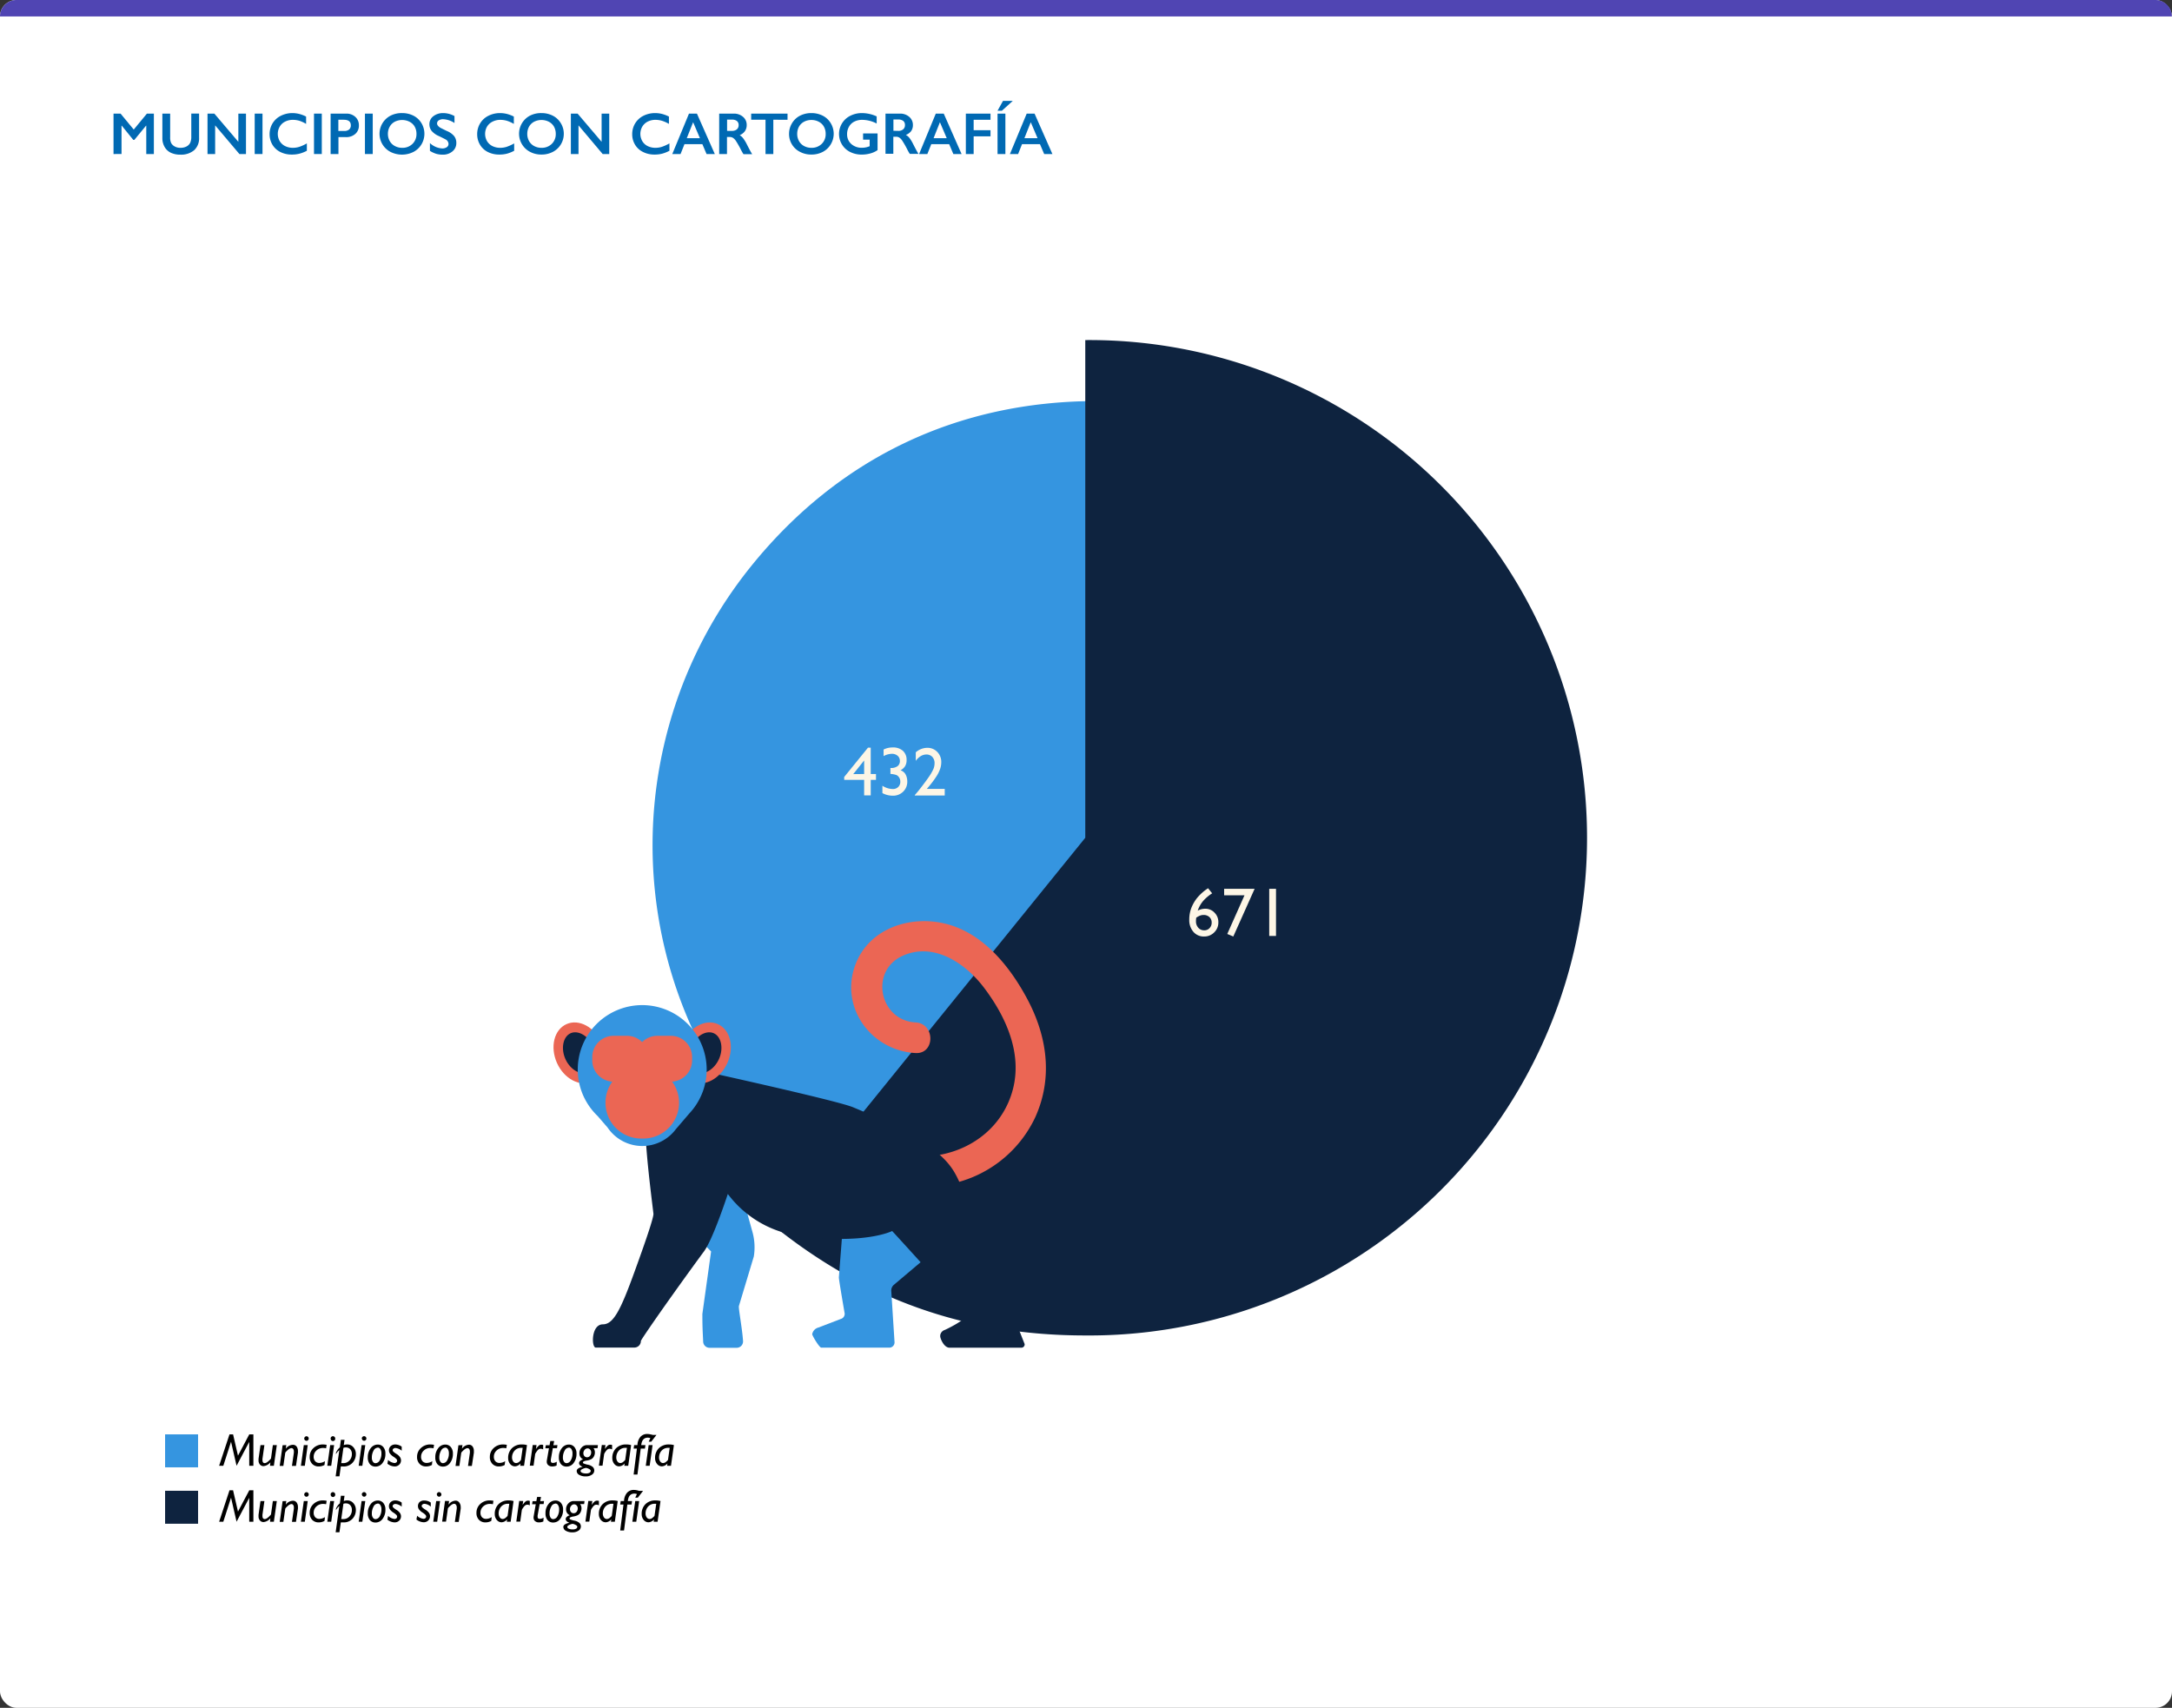 <svg xmlns="http://www.w3.org/2000/svg" viewBox="0 0 660.04 519"><rect x="0" y="0" width="660.04" height="519" fill="#333333" stroke="none"/><defs><style>.cls-1{fill:#fff;}.cls-2{fill:#5045b3;}.cls-3{fill:#0069b3;}.cls-4{fill:#3595e0;}.cls-5{fill:#0e233f;}.cls-6{fill:#fdf6e6;}.cls-7{fill:#eb6654;}</style></defs><g id="Capa_2" data-name="Capa 2"><g id="Arte"><rect class="cls-1" width="660.04" height="519" rx="5"/><path class="cls-2" d="M0,5H0A5,5,0,0,1,5,0H655a5,5,0,0,1,5,5H0Z"/><path class="cls-3" d="M36.64,34.53l4,4.84,4-4.84h2.12V46.81H44.45V38.19h-.07l-3.55,4.32H40.5L37,38.19h-.07v8.62H34.5V34.53Z"/><path class="cls-3" d="M51.71,34.53v7.15A3.93,3.93,0,0,0,52,43.43a2.59,2.59,0,0,0,1.08,1.07,3.48,3.48,0,0,0,1.74.42,3.92,3.92,0,0,0,1.85-.4,2.6,2.6,0,0,0,1.11-1.09,4.34,4.34,0,0,0,.35-1.91v-7h2.37v7.3a4.86,4.86,0,0,1-1.48,3.81A6.12,6.12,0,0,1,54.86,47a6.63,6.63,0,0,1-3-.61A4.28,4.28,0,0,1,50,44.61a5.32,5.32,0,0,1-.66-2.7V34.53Z"/><path class="cls-3" d="M65.14,34.53l7.29,8.57V34.53h2.32V46.81h-2L65.38,38.1v8.71H63.06V34.53Z"/><path class="cls-3" d="M79.77,34.53V46.81H77.4V34.53Z"/><path class="cls-3" d="M88.86,34.37a8.77,8.77,0,0,1,2,.24,10.38,10.38,0,0,1,2.16.81v2.23A10.06,10.06,0,0,0,91,36.71a7,7,0,0,0-2-.29,5.09,5.09,0,0,0-2.36.54A3.91,3.91,0,0,0,85,38.49a4.41,4.41,0,0,0,0,4.39,3.93,3.93,0,0,0,1.64,1.51,5.23,5.23,0,0,0,2.37.53,6.49,6.49,0,0,0,1.93-.29,13.33,13.33,0,0,0,2.31-1.05v2.24A10.43,10.43,0,0,1,91,46.7a9.07,9.07,0,0,1-2.34.27,7.51,7.51,0,0,1-3.47-.78A5.8,5.8,0,0,1,82.8,44a6.12,6.12,0,0,1-.87-3.19,6.25,6.25,0,0,1,.9-3.33,6.14,6.14,0,0,1,2.48-2.28A7.79,7.79,0,0,1,88.86,34.37Z"/><path class="cls-3" d="M97.79,34.53V46.81H95.42V34.53Z"/><path class="cls-3" d="M105.19,34.53a3.94,3.94,0,0,1,2.8,1,3.36,3.36,0,0,1,1.07,2.57A3.28,3.28,0,0,1,108,40.67a4.09,4.09,0,0,1-2.87,1h-2.28v5.15h-2.38V34.53Zm-.59,5.27a2.27,2.27,0,0,0,1.48-.43,1.58,1.58,0,0,0,.53-1.29c0-1.13-.72-1.69-2.18-1.69h-1.61V39.8Z"/><path class="cls-3" d="M113.27,34.53V46.81H110.9V34.53Z"/><path class="cls-3" d="M122.22,34.37a7.44,7.44,0,0,1,3.43.79,6,6,0,0,1,2.43,2.27,6.27,6.27,0,0,1,0,6.44,6.2,6.2,0,0,1-2.42,2.29,7.77,7.77,0,0,1-7,0,6.21,6.21,0,0,1,0-11A7.4,7.4,0,0,1,122.22,34.37Zm-4.34,6.3a4.36,4.36,0,0,0,.56,2.2A3.79,3.79,0,0,0,120,44.38a4.58,4.58,0,0,0,2.24.54,4.25,4.25,0,0,0,3.1-1.19,4.09,4.09,0,0,0,1.22-3.06,4.41,4.41,0,0,0-.55-2.2A3.79,3.79,0,0,0,124.45,37a5,5,0,0,0-4.5,0,3.83,3.83,0,0,0-1.53,1.51A4.45,4.45,0,0,0,117.88,40.67Z"/><path class="cls-3" d="M134.66,34.37a7.11,7.11,0,0,1,3.45.9v2.11a6.73,6.73,0,0,0-3.38-1.15,2.36,2.36,0,0,0-1.4.35,1.07,1.07,0,0,0-.51.92c0,.47.32.89.94,1.29.18.11.86.44,2,1A5.72,5.72,0,0,1,138,41.35a3.31,3.31,0,0,1,.67,2.09A3.2,3.2,0,0,1,137.5,46a4.42,4.42,0,0,1-2.95,1,7,7,0,0,1-2-.26,8.55,8.55,0,0,1-1.9-.89V43.48a5.93,5.93,0,0,0,3.7,1.63,2.42,2.42,0,0,0,1.41-.37,1.19,1.19,0,0,0,.54-1,1.6,1.6,0,0,0-.93-1.39c-.52-.28-1.19-.61-2-1a6,6,0,0,1-2.17-1.53,3.19,3.19,0,0,1-.71-2,3,3,0,0,1,1.15-2.47A4.75,4.75,0,0,1,134.66,34.37Z"/><path class="cls-3" d="M151.94,34.37a8.77,8.77,0,0,1,2.05.24,10.38,10.38,0,0,1,2.16.81v2.23a10.06,10.06,0,0,0-2.09-.94,7.13,7.13,0,0,0-2-.29,5.14,5.14,0,0,0-2.37.54A4,4,0,0,0,148,38.49a4.44,4.44,0,0,0,0,4.39,4,4,0,0,0,1.63,1.51,5.3,5.3,0,0,0,2.38.53,6.54,6.54,0,0,0,1.93-.29,13.33,13.33,0,0,0,2.31-1.05v2.24a10.64,10.64,0,0,1-2.19.88,9.07,9.07,0,0,1-2.34.27,7.51,7.51,0,0,1-3.47-.78A5.74,5.74,0,0,1,145.88,44a6.12,6.12,0,0,1-.87-3.19,6.25,6.25,0,0,1,.9-3.33,6.07,6.07,0,0,1,2.48-2.28A7.76,7.76,0,0,1,151.94,34.37Z"/><path class="cls-3" d="M164.56,34.37a7.41,7.41,0,0,1,3.43.79,6,6,0,0,1,2.43,2.27,6.06,6.06,0,0,1,.91,3.24A6.17,6.17,0,0,1,168,46.16a7.38,7.38,0,0,1-3.48.81,7.28,7.28,0,0,1-3.46-.83,6.21,6.21,0,0,1,0-11A7.39,7.39,0,0,1,164.56,34.37Zm-4.33,6.3a4.36,4.36,0,0,0,.55,2.2,3.79,3.79,0,0,0,1.54,1.51,4.61,4.61,0,0,0,2.24.54,4.28,4.28,0,0,0,3.11-1.19,4.09,4.09,0,0,0,1.22-3.06,4.52,4.52,0,0,0-.55-2.2A3.82,3.82,0,0,0,166.79,37a4.94,4.94,0,0,0-4.49,0,3.8,3.8,0,0,0-1.54,1.51A4.56,4.56,0,0,0,160.23,40.67Z"/><path class="cls-3" d="M175.53,34.53l7.29,8.57V34.53h2.32V46.81h-2l-7.34-8.71v8.71h-2.32V34.53Z"/><path class="cls-3" d="M199.07,34.37a8.77,8.77,0,0,1,2.05.24,10.82,10.82,0,0,1,2.16.81v2.23a10.36,10.36,0,0,0-2.1-.94,7,7,0,0,0-2-.29,5.09,5.09,0,0,0-2.36.54,4,4,0,0,0-1.64,1.53,4.44,4.44,0,0,0,0,4.39,3.91,3.91,0,0,0,1.63,1.51,5.23,5.23,0,0,0,2.37.53,6.44,6.44,0,0,0,1.93-.29,13.37,13.37,0,0,0,2.32-1.05v2.24a10.71,10.71,0,0,1-2.2.88,9.07,9.07,0,0,1-2.34.27,7.54,7.54,0,0,1-3.47-.78A5.72,5.72,0,0,1,193,44a6,6,0,0,1-.88-3.19,6.25,6.25,0,0,1,.9-3.33,6.14,6.14,0,0,1,2.48-2.28A7.8,7.8,0,0,1,199.07,34.37Z"/><path class="cls-3" d="M211.79,34.53l5.43,12.28h-2.51l-1.27-3H208l-1.19,3H204.3l5.07-12.28ZM208.7,42h4l-2.07-4.86Z"/><path class="cls-3" d="M223,34.53a4.12,4.12,0,0,1,2.82,1,3.16,3.16,0,0,1,1.09,2.5,3.13,3.13,0,0,1-.54,1.82,3.56,3.56,0,0,1-1.6,1.23,3.39,3.39,0,0,1,1,.86,11,11,0,0,1,1.14,1.83c.75,1.49,1.3,2.52,1.67,3.08h-2.65c-.18-.27-.43-.7-.74-1.29a28.89,28.89,0,0,0-1.49-2.64,3.46,3.46,0,0,0-.92-1,1.81,1.81,0,0,0-1-.29h-.86v5.19h-2.37V34.53Zm-.54,5.24a2.18,2.18,0,0,0,1.47-.47,1.61,1.61,0,0,0,.53-1.27,1.52,1.52,0,0,0-.53-1.26,2.35,2.35,0,0,0-1.5-.42h-1.48v3.42Z"/><path class="cls-3" d="M239.32,34.53v1.86H235V46.81h-2.37V36.39h-4.36V34.53Z"/><path class="cls-3" d="M246.59,34.37a7.44,7.44,0,0,1,3.43.79,6,6,0,0,1,2.43,2.27,6.21,6.21,0,0,1,0,6.44,6.13,6.13,0,0,1-2.42,2.29,7.38,7.38,0,0,1-3.48.81,7.25,7.25,0,0,1-3.46-.83,6.06,6.06,0,0,1-3.31-5.47,6.18,6.18,0,0,1,.87-3.17,6.06,6.06,0,0,1,2.4-2.31A7.43,7.43,0,0,1,246.59,34.37Zm-4.33,6.3a4.36,4.36,0,0,0,.55,2.2,3.79,3.79,0,0,0,1.54,1.51,4.61,4.61,0,0,0,2.24.54,4.29,4.29,0,0,0,3.11-1.19,4.08,4.08,0,0,0,1.21-3.06,4.41,4.41,0,0,0-.55-2.2A3.73,3.73,0,0,0,248.82,37a4.68,4.68,0,0,0-2.25-.54,4.61,4.61,0,0,0-2.24.54,3.8,3.8,0,0,0-1.54,1.51A4.56,4.56,0,0,0,242.26,40.67Z"/><path class="cls-3" d="M261.91,34.37a10.82,10.82,0,0,1,4.5,1v2.17A9.68,9.68,0,0,0,262,36.42a5.13,5.13,0,0,0-2.39.54A3.77,3.77,0,0,0,258,38.5a4.39,4.39,0,0,0-.58,2.25,3.88,3.88,0,0,0,1.26,3,4.66,4.66,0,0,0,3.3,1.15,5.32,5.32,0,0,0,1.07-.1,6.48,6.48,0,0,0,1.23-.37v-2h-2V40.56h4.4v5.06a7,7,0,0,1-2.17,1,9.69,9.69,0,0,1-2.65.36,7.75,7.75,0,0,1-3.52-.8,6.06,6.06,0,0,1-2.46-2.24,6.17,6.17,0,0,1,2.5-8.75A7.73,7.73,0,0,1,261.91,34.37Z"/><path class="cls-3" d="M273.51,34.53a4.12,4.12,0,0,1,2.82,1,3.19,3.19,0,0,1,1.09,2.5,3.13,3.13,0,0,1-.54,1.82A3.6,3.6,0,0,1,275.27,41a3.55,3.55,0,0,1,1.05.86,11.09,11.09,0,0,1,1.13,1.83c.75,1.49,1.31,2.52,1.67,3.08h-2.64a13,13,0,0,1-.74-1.29,26.06,26.06,0,0,0-1.5-2.64,3.45,3.45,0,0,0-.91-1,1.81,1.81,0,0,0-1-.29h-.86v5.19h-2.38V34.53ZM273,39.77a2.13,2.13,0,0,0,1.46-.47A1.58,1.58,0,0,0,275,38a1.51,1.51,0,0,0-.52-1.26,2.38,2.38,0,0,0-1.51-.42h-1.47v3.42Z"/><path class="cls-3" d="M286.79,34.53l5.42,12.28h-2.5l-1.27-3H283l-1.19,3H279.3l5.07-12.28ZM283.7,42h4l-2.07-4.86Z"/><path class="cls-3" d="M301,34.53v1.86h-5.12v3.17H301v1.87h-5.12v5.38h-2.37V34.53Z"/><path class="cls-3" d="M307.77,30.66l-3.32,3h-1.32l1.67-3Zm-2.25,3.87V46.81h-2.38V34.53Z"/><path class="cls-3" d="M314.39,34.53l5.42,12.28h-2.5l-1.28-3h-5.45l-1.19,3H306.9L312,34.53ZM311.3,42h4l-2.07-4.86Z"/><path d="M77,435.9v9.55H75.74v-7.27l-3.85,7.27-1.68-7.31-2.35,7.31H66.59l3.15-9.55h1.09l1.49,6.47,3.43-6.47Z"/><path d="M84.12,439.16l-.9,6.29H82.05l.11-1.06a3,3,0,0,1-2.07,1.16,1.41,1.41,0,0,1-1.08-.46,1.78,1.78,0,0,1-.44-1.29,4.15,4.15,0,0,1,0-.49l.59-4.15h1.19l-.59,4.15a2.62,2.62,0,0,0,0,.38c0,.63.23.95.69.95s1.12-.47,1.9-1.39l.57-4.09Z"/><path d="M87,439.16l-.16,1.11,0,0A2.77,2.77,0,0,1,89,439.07a1.36,1.36,0,0,1,1.14.53,2.31,2.31,0,0,1,.4,1.39,3,3,0,0,1,0,.5l-.6,4H88.72l.58-4a3,3,0,0,0,0-.39,1.21,1.21,0,0,0-.21-.76.62.62,0,0,0-.51-.26,1.08,1.08,0,0,0-.4.09,2,2,0,0,0-.48.28,4.63,4.63,0,0,0-.62.56,1.55,1.55,0,0,0-.39.48l-.58,4H85l.88-6.29Z"/><path d="M93.51,439.16l-.88,6.29H91.44l.88-6.29Zm-1.06-2a.72.72,0,0,1,.69-.69.64.64,0,0,1,.48.21.66.66,0,0,1,.2.48.7.7,0,0,1-.2.49.67.67,0,0,1-.48.2.66.66,0,0,1-.48-.2A.67.67,0,0,1,92.45,437.19Z"/><path d="M98.75,444.05l-.14,1.15a3.56,3.56,0,0,1-1.75.45,2.67,2.67,0,0,1-2-.79,2.93,2.93,0,0,1-.75-2.11,3.55,3.55,0,0,1,1.14-2.68,4.08,4.08,0,0,1,2.93-1.1,6.79,6.79,0,0,1,1.08.11l-.16,1.05a4.43,4.43,0,0,0-.9-.1,2.88,2.88,0,0,0-2.06.79,2.54,2.54,0,0,0-.82,1.86,2,2,0,0,0,.47,1.4,1.62,1.62,0,0,0,1.26.5A3.25,3.25,0,0,0,98.75,444.05Z"/><path d="M101.53,439.16l-.88,6.29H99.46l.88-6.29Zm-1.06-2a.66.66,0,0,1,.2-.48.67.67,0,0,1,1,0,.66.66,0,0,1,.2.48.69.69,0,1,1-1.37,0Z"/><path d="M104.7,437.57l-.23,1.59a2.8,2.8,0,0,1,1.07-.19,2.37,2.37,0,0,1,1.85.84,3,3,0,0,1,.75,2.09,3.81,3.81,0,0,1-1,2.62,3.57,3.57,0,0,1-2.78,1.13h-.79l-.42,3H102l1.11-7.95a2.92,2.92,0,0,0-.69.71,2,2,0,0,1-.36.44s0,0,0-.09a2,2,0,0,1,.36-.9,3.64,3.64,0,0,1,.86-1l.32-2.31Zm-.35,2.47-.65,4.6h.58a2.42,2.42,0,0,0,1.93-.82,2.79,2.79,0,0,0,.72-1.92,2.1,2.1,0,0,0-.51-1.5,1.73,1.73,0,0,0-1.29-.53A1.85,1.85,0,0,0,104.35,440Z"/><path d="M111,439.16l-.89,6.29H109l.88-6.29Zm-1.06-2a.62.62,0,0,1,.2-.48.65.65,0,0,1,1,0,.62.62,0,0,1,.2.48.68.68,0,1,1-1.36,0Z"/><path d="M114.78,439a2.12,2.12,0,0,1,1.7.75,3,3,0,0,1,.64,2,4.5,4.5,0,0,1-.86,2.83,2.6,2.6,0,0,1-2.12,1.11,2.17,2.17,0,0,1-1.74-.74,3.13,3.13,0,0,1-.63-2.08,4.33,4.33,0,0,1,.87-2.75A2.62,2.62,0,0,1,114.78,439Zm0,.94a1.49,1.49,0,0,0-1.26.9A4.23,4.23,0,0,0,113,443a2,2,0,0,0,.32,1.2.92.92,0,0,0,.79.46,1.51,1.51,0,0,0,1.27-.84,4,4,0,0,0,.53-2.14,2.24,2.24,0,0,0-.31-1.26A.93.93,0,0,0,114.78,439.91Z"/><path d="M122.07,439.63v1.24a3.36,3.36,0,0,0-1.9-.83.92.92,0,0,0-.6.2.56.56,0,0,0-.25.47.66.66,0,0,0,.15.38,5.76,5.76,0,0,0,1,.75,3.43,3.43,0,0,1,1.1,1,1.77,1.77,0,0,1,.29.93,1.81,1.81,0,0,1-.55,1.35,2,2,0,0,1-1.4.53,3.75,3.75,0,0,1-2.18-.83l.2-1.15a3.45,3.45,0,0,0,1.94.94.85.85,0,0,0,.58-.2.61.61,0,0,0,.23-.5.8.8,0,0,0-.16-.46,4.9,4.9,0,0,0-1-.79,3.9,3.9,0,0,1-1.07-1,1.76,1.76,0,0,1-.26-.89,1.68,1.68,0,0,1,.54-1.3,2.05,2.05,0,0,1,1.44-.5A3.39,3.39,0,0,1,122.07,439.63Z"/><path d="M131.38,444.05l-.13,1.15a3.59,3.59,0,0,1-1.75.45,2.64,2.64,0,0,1-2-.79,2.89,2.89,0,0,1-.76-2.11,3.53,3.53,0,0,1,1.15-2.68,4.06,4.06,0,0,1,2.93-1.1,6.79,6.79,0,0,1,1.08.11l-.16,1.05a4.61,4.61,0,0,0-.91-.1,2.85,2.85,0,0,0-2.05.79,2.5,2.5,0,0,0-.82,1.86,2,2,0,0,0,.46,1.4,1.65,1.65,0,0,0,1.26.5A3.22,3.22,0,0,0,131.38,444.05Z"/><path d="M135.29,439a2.14,2.14,0,0,1,1.7.75,3,3,0,0,1,.64,2,4.44,4.44,0,0,1-.87,2.83,2.58,2.58,0,0,1-2.11,1.11,2.17,2.17,0,0,1-1.74-.74,3.13,3.13,0,0,1-.63-2.08,4.33,4.33,0,0,1,.87-2.75A2.62,2.62,0,0,1,135.29,439Zm0,.94a1.49,1.49,0,0,0-1.26.9,4.13,4.13,0,0,0-.53,2.15,2,2,0,0,0,.32,1.2.92.92,0,0,0,.78.46,1.51,1.51,0,0,0,1.28-.84,4,4,0,0,0,.53-2.14,2.24,2.24,0,0,0-.31-1.26A.94.94,0,0,0,135.29,439.91Z"/><path d="M140.54,439.16l-.16,1.11,0,0a2.78,2.78,0,0,1,2.09-1.23,1.34,1.34,0,0,1,1.13.53A2.25,2.25,0,0,1,144,441a4.57,4.57,0,0,1,0,.5l-.61,4h-1.17l.57-4a2,2,0,0,0,0-.39,1.21,1.21,0,0,0-.21-.76.63.63,0,0,0-.51-.26,1.08,1.08,0,0,0-.4.09,2,2,0,0,0-.48.28,5.3,5.3,0,0,0-.63.56,1.74,1.74,0,0,0-.39.48l-.57,4h-1.17l.88-6.29Z"/><path d="M153.51,444.05l-.14,1.15a3.59,3.59,0,0,1-1.75.45,2.65,2.65,0,0,1-2-.79,2.93,2.93,0,0,1-.76-2.11,3.56,3.56,0,0,1,1.15-2.68,4.06,4.06,0,0,1,2.93-1.1,6.79,6.79,0,0,1,1.08.11l-.16,1.05a4.61,4.61,0,0,0-.91-.1,2.85,2.85,0,0,0-2.05.79,2.5,2.5,0,0,0-.82,1.86,2,2,0,0,0,.46,1.4,1.65,1.65,0,0,0,1.26.5A3.28,3.28,0,0,0,153.51,444.05Z"/><path d="M160.14,439.16l-.89,6.29h-1.18l.11-.72,0,0a2.35,2.35,0,0,1-1.69.89,1.87,1.87,0,0,1-1.47-.73,2.7,2.7,0,0,1-.6-1.76,4.08,4.08,0,0,1,1.12-3,4.19,4.19,0,0,1,3.14-1.16A5.28,5.28,0,0,1,160.14,439.16Zm-1.82,4.47.52-3.63h-.37a2.59,2.59,0,0,0-2.13.89,3.07,3.07,0,0,0-.74,2,2.06,2.06,0,0,0,.36,1.25,1.06,1.06,0,0,0,.89.48,1.59,1.59,0,0,0,1-.43C158.14,443.89,158.31,443.71,158.32,443.63Z"/><path d="M163.05,439.16l-.18,1.2,0,0a5,5,0,0,1,.89-1.06,1.15,1.15,0,0,1,.78-.26,1.5,1.5,0,0,1,.52.09v1.35a1.55,1.55,0,0,0-.74-.21,1.18,1.18,0,0,0-.62.17,2.9,2.9,0,0,0-.66.75,3,3,0,0,0-.41.69l-.49,3.54H161l.89-6.29Z"/><path d="M169.4,439.16l-.13.93H168l-.61,3.44a2.69,2.69,0,0,0,0,.44c0,.41.22.61.66.61a2.36,2.36,0,0,0,1.15-.37l-.06,1.16a3.29,3.29,0,0,1-1.31.28,1.79,1.79,0,0,1-1.22-.39,1.31,1.31,0,0,1-.45-1,1.82,1.82,0,0,1,0-.32l.66-3.81h-1.11l.15-.93H167l.23-1.28h1.17l-.23,1.28Z"/><path d="M172.85,439a2.12,2.12,0,0,1,1.7.75,2.94,2.94,0,0,1,.64,2,4.5,4.5,0,0,1-.86,2.83,2.6,2.6,0,0,1-2.12,1.11,2.17,2.17,0,0,1-1.74-.74,3.13,3.13,0,0,1-.63-2.08,4.33,4.33,0,0,1,.87-2.75A2.62,2.62,0,0,1,172.85,439Zm0,.94a1.49,1.49,0,0,0-1.26.9,4.23,4.23,0,0,0-.53,2.15,2.1,2.1,0,0,0,.32,1.2.92.92,0,0,0,.79.46,1.51,1.51,0,0,0,1.27-.84,3.93,3.93,0,0,0,.53-2.14,2.24,2.24,0,0,0-.31-1.26A.93.93,0,0,0,172.85,439.91Z"/><path d="M181.7,439.16l-.12.93h-1.22a2.11,2.11,0,0,1,.42,1.25,2.5,2.5,0,0,1-.34,1.32,1.84,1.84,0,0,1-.83.81,4.61,4.61,0,0,1-1.26.38,3,3,0,0,0-1,.28.39.39,0,0,0-.21.33c0,.1.06.18.18.26a6.43,6.43,0,0,0,1.28.39,3.29,3.29,0,0,1,1.55.71,1.47,1.47,0,0,1,.44,1.06,1.51,1.51,0,0,1-.73,1.28,3.1,3.1,0,0,1-1.84.51,3.74,3.74,0,0,1-2-.46,1.36,1.36,0,0,1-.77-1.17c0-.6.6-1,1.81-1.29-.73-.27-1.09-.64-1.09-1.11a.94.94,0,0,1,.33-.68,2.25,2.25,0,0,1,.91-.48,1.86,1.86,0,0,1-1.13-1.81,2.48,2.48,0,0,1,.68-1.78,2.18,2.18,0,0,1,1.65-.73Zm-3.55,8.62a1.93,1.93,0,0,0,1-.22.66.66,0,0,0,.36-.57c0-.23-.2-.43-.59-.62a2.69,2.69,0,0,0-.81-.28,3.11,3.11,0,0,0-1,.29c-.45.19-.68.4-.68.64s.16.41.46.55A3,3,0,0,0,178.15,447.78Zm.27-4.92a1.08,1.08,0,0,0,.88-.44,1.62,1.62,0,0,0,.35-1,1.29,1.29,0,0,0-.32-.9,1,1,0,0,0-.8-.36,1.14,1.14,0,0,0-.87.45,1.51,1.51,0,0,0-.38,1,1.33,1.33,0,0,0,.32.91A1.06,1.06,0,0,0,178.42,442.86Z"/><path d="M184,439.16l-.18,1.2,0,0a5.32,5.32,0,0,1,.89-1.06,1.19,1.19,0,0,1,.78-.26,1.46,1.46,0,0,1,.52.09v1.35a1.48,1.48,0,0,0-.73-.21,1.18,1.18,0,0,0-.62.17,2.72,2.72,0,0,0-.67.75,2.82,2.82,0,0,0-.4.69l-.49,3.54H182l.88-6.29Z"/><path d="M191.79,439.16l-.88,6.29h-1.19l.12-.72,0,0a2.37,2.37,0,0,1-1.7.89,1.85,1.85,0,0,1-1.46-.73,2.71,2.71,0,0,1-.61-1.76,4.09,4.09,0,0,1,1.13-3,4.19,4.19,0,0,1,3.14-1.16A5.21,5.21,0,0,1,191.79,439.16ZM190,443.63l.51-3.63h-.36a2.62,2.62,0,0,0-2.14.89,3.12,3.12,0,0,0-.73,2,2.12,2.12,0,0,0,.35,1.25,1.09,1.09,0,0,0,.9.48,1.55,1.55,0,0,0,.94-.43C189.8,443.89,190,443.71,190,443.63Z"/><path d="M196.14,439.16l-.16,1.06h-1.27l-1,7.88h-1.16l1-7.88h-1l.16-1.06h1a4.07,4.07,0,0,1,.9-2.5,2.72,2.72,0,0,1,2.13-.88,4.72,4.72,0,0,1,1.52.29l-.17,1.18a2.62,2.62,0,0,0-1.23-.35c-1.17,0-1.83.75-2,2.26Z"/><path d="M198.31,439.16l-.89,6.29h-1.18l.88-6.29Zm-.23-3.09h1.41l-1.59,2.05h-.77Z"/><path d="M204.79,439.16l-.89,6.29h-1.18l.11-.72,0,0a2.35,2.35,0,0,1-1.69.89,1.88,1.88,0,0,1-1.47-.73,2.7,2.7,0,0,1-.6-1.76,4.08,4.08,0,0,1,1.12-3,4.2,4.2,0,0,1,3.15-1.16A5.26,5.26,0,0,1,204.79,439.16ZM203,443.63l.51-3.63h-.37a2.61,2.61,0,0,0-2.13.89,3.06,3.06,0,0,0-.73,2,2.05,2.05,0,0,0,.35,1.25,1.06,1.06,0,0,0,.89.48,1.57,1.57,0,0,0,.95-.43C202.79,443.89,203,443.71,203,443.63Z"/><path d="M77,452.9v9.55H75.74v-7.27l-3.85,7.27-1.68-7.31-2.35,7.31H66.59l3.15-9.55h1.09l1.49,6.47,3.43-6.47Z"/><path d="M84.12,456.16l-.9,6.29H82.05l.11-1.06a3,3,0,0,1-2.07,1.16,1.41,1.41,0,0,1-1.08-.46,1.78,1.78,0,0,1-.44-1.29,4.15,4.15,0,0,1,0-.49l.59-4.15h1.19l-.59,4.15a2.62,2.62,0,0,0,0,.38c0,.63.23.95.69.95s1.12-.47,1.9-1.39l.57-4.09Z"/><path d="M87,456.16l-.16,1.11,0,0A2.77,2.77,0,0,1,89,456.07a1.36,1.36,0,0,1,1.14.53,2.31,2.31,0,0,1,.4,1.39,3,3,0,0,1,0,.5l-.6,4H88.72l.58-4a3,3,0,0,0,0-.39,1.21,1.21,0,0,0-.21-.76.62.62,0,0,0-.51-.26,1.08,1.08,0,0,0-.4.09,2,2,0,0,0-.48.28,4.63,4.63,0,0,0-.62.56,1.55,1.55,0,0,0-.39.48l-.58,4H85l.88-6.29Z"/><path d="M93.51,456.16l-.88,6.29H91.44l.88-6.29Zm-1.06-2a.72.72,0,0,1,.69-.69.64.64,0,0,1,.48.21.66.66,0,0,1,.2.48.7.7,0,0,1-.2.49.67.67,0,0,1-.48.2.66.66,0,0,1-.48-.2A.67.67,0,0,1,92.45,454.19Z"/><path d="M98.75,461.05l-.14,1.15a3.56,3.56,0,0,1-1.75.45,2.67,2.67,0,0,1-2-.79,2.93,2.93,0,0,1-.75-2.11,3.55,3.55,0,0,1,1.14-2.68,4.08,4.08,0,0,1,2.93-1.1,6.79,6.79,0,0,1,1.08.11l-.16,1.05a4.43,4.43,0,0,0-.9-.1,2.88,2.88,0,0,0-2.06.79,2.54,2.54,0,0,0-.82,1.86,2,2,0,0,0,.47,1.4,1.62,1.62,0,0,0,1.26.5A3.25,3.25,0,0,0,98.75,461.05Z"/><path d="M101.53,456.16l-.88,6.29H99.46l.88-6.29Zm-1.06-2a.66.66,0,0,1,.2-.48.67.67,0,0,1,1,0,.66.66,0,0,1,.2.48.69.69,0,1,1-1.37,0Z"/><path d="M104.7,454.57l-.23,1.59a2.8,2.8,0,0,1,1.07-.19,2.37,2.37,0,0,1,1.85.84,3,3,0,0,1,.75,2.09,3.81,3.81,0,0,1-1,2.62,3.57,3.57,0,0,1-2.78,1.13h-.79l-.42,3H102l1.11-7.95a2.92,2.92,0,0,0-.69.71,2,2,0,0,1-.36.44s0,0,0-.09a2,2,0,0,1,.36-.9,3.64,3.64,0,0,1,.86-1l.32-2.31Zm-.35,2.47-.65,4.6h.58a2.42,2.42,0,0,0,1.93-.82,2.79,2.79,0,0,0,.72-1.92,2.1,2.1,0,0,0-.51-1.5,1.73,1.73,0,0,0-1.29-.53A1.85,1.85,0,0,0,104.35,457Z"/><path d="M111,456.16l-.89,6.29H109l.88-6.29Zm-1.06-2a.62.62,0,0,1,.2-.48.65.65,0,0,1,1,0,.62.62,0,0,1,.2.48.68.68,0,1,1-1.36,0Z"/><path d="M114.78,456a2.12,2.12,0,0,1,1.7.75,3,3,0,0,1,.64,2,4.5,4.5,0,0,1-.86,2.83,2.6,2.6,0,0,1-2.12,1.11,2.17,2.17,0,0,1-1.74-.74,3.13,3.13,0,0,1-.63-2.08,4.33,4.33,0,0,1,.87-2.75A2.62,2.62,0,0,1,114.78,456Zm0,.94a1.49,1.49,0,0,0-1.26.9A4.23,4.23,0,0,0,113,460a2,2,0,0,0,.32,1.2.92.92,0,0,0,.79.46,1.51,1.51,0,0,0,1.27-.84,4,4,0,0,0,.53-2.14,2.24,2.24,0,0,0-.31-1.26A.93.93,0,0,0,114.78,456.91Z"/><path d="M122.07,456.63v1.24a3.36,3.36,0,0,0-1.9-.83.92.92,0,0,0-.6.2.56.56,0,0,0-.25.47.66.66,0,0,0,.15.38,5.76,5.76,0,0,0,1,.75,3.43,3.43,0,0,1,1.1,1,1.77,1.77,0,0,1,.29.93,1.81,1.81,0,0,1-.55,1.35,2,2,0,0,1-1.4.53,3.75,3.75,0,0,1-2.18-.83l.2-1.15a3.45,3.45,0,0,0,1.94.94.85.85,0,0,0,.58-.2.61.61,0,0,0,.23-.5.8.8,0,0,0-.16-.46,4.9,4.9,0,0,0-1-.79,3.9,3.9,0,0,1-1.07-1,1.76,1.76,0,0,1-.26-.89,1.68,1.68,0,0,1,.54-1.3,2.05,2.05,0,0,1,1.44-.5A3.39,3.39,0,0,1,122.07,456.63Z"/><path d="M130.91,456.63v1.24A3.31,3.31,0,0,0,129,457a1,1,0,0,0-.61.2.59.59,0,0,0-.25.47.68.68,0,0,0,.16.38,5.33,5.33,0,0,0,1,.75,3.67,3.67,0,0,1,1.1,1,1.83,1.83,0,0,1-.27,2.28,1.93,1.93,0,0,1-1.39.53,3.78,3.78,0,0,1-2.19-.83l.21-1.15a3.43,3.43,0,0,0,1.93.94.88.88,0,0,0,.59-.2.64.64,0,0,0,.23-.5.82.82,0,0,0-.17-.46,4.73,4.73,0,0,0-1-.79,3.75,3.75,0,0,1-1.07-1,1.76,1.76,0,0,1-.26-.89,1.68,1.68,0,0,1,.54-1.3A2.05,2.05,0,0,1,129,456,3.36,3.36,0,0,1,130.91,456.63Z"/><path d="M133.73,456.16l-.88,6.29h-1.19l.89-6.29Zm-1-2a.62.62,0,0,1,.2-.48.65.65,0,0,1,1,0,.62.62,0,0,1,.2.48.68.68,0,1,1-1.36,0Z"/><path d="M136.47,456.16l-.16,1.11,0,0a2.77,2.77,0,0,1,2.09-1.23,1.35,1.35,0,0,1,1.13.53A2.25,2.25,0,0,1,140,458a3,3,0,0,1,0,.5l-.6,4h-1.17l.57-4a3,3,0,0,0,0-.39,1.21,1.21,0,0,0-.2-.76A.65.65,0,0,0,138,457a1.08,1.08,0,0,0-.4.09,2,2,0,0,0-.47.28,5.3,5.3,0,0,0-.63.56,1.55,1.55,0,0,0-.39.48l-.57,4h-1.18l.88-6.29Z"/><path d="M149.43,461.05l-.14,1.15a3.56,3.56,0,0,1-1.75.45,2.67,2.67,0,0,1-2-.79,2.93,2.93,0,0,1-.75-2.11,3.55,3.55,0,0,1,1.14-2.68,4.08,4.08,0,0,1,2.93-1.1,6.79,6.79,0,0,1,1.08.11l-.15,1.05a4.61,4.61,0,0,0-.91-.1,2.88,2.88,0,0,0-2.06.79,2.53,2.53,0,0,0-.81,1.86,2,2,0,0,0,.46,1.4,1.63,1.63,0,0,0,1.26.5A3.25,3.25,0,0,0,149.43,461.05Z"/><path d="M156.06,456.16l-.88,6.29H154l.12-.72,0,0a2.37,2.37,0,0,1-1.7.89,1.85,1.85,0,0,1-1.46-.73,2.66,2.66,0,0,1-.61-1.76,4.09,4.09,0,0,1,1.13-3,4.19,4.19,0,0,1,3.14-1.16A5.21,5.21,0,0,1,156.06,456.16Zm-1.81,4.47.51-3.63h-.37a2.61,2.61,0,0,0-2.13.89,3.06,3.06,0,0,0-.73,2,2.12,2.12,0,0,0,.35,1.25,1.09,1.09,0,0,0,.9.48,1.57,1.57,0,0,0,.94-.43C154.06,460.89,154.24,460.71,154.25,460.63Z"/><path d="M159,456.16l-.19,1.2,0,0a5.32,5.32,0,0,1,.89-1.06,1.19,1.19,0,0,1,.78-.26,1.46,1.46,0,0,1,.52.09v1.35a1.48,1.48,0,0,0-.73-.21,1.18,1.18,0,0,0-.62.17,2.72,2.72,0,0,0-.67.75,2.82,2.82,0,0,0-.4.69l-.49,3.54h-1.19l.88-6.29Z"/><path d="M165.32,456.16l-.12.93H164l-.62,3.44a2.55,2.55,0,0,0,0,.44c0,.41.22.61.66.61a2.39,2.39,0,0,0,1.15-.37l-.07,1.16a3.24,3.24,0,0,1-1.3.28,1.81,1.81,0,0,1-1.23-.39,1.34,1.34,0,0,1-.44-1,1.82,1.82,0,0,1,0-.32l.66-3.81h-1.11l.14-.93h1.15l.23-1.28h1.18l-.23,1.28Z"/><path d="M168.78,456a2.14,2.14,0,0,1,1.7.75,3,3,0,0,1,.63,2,4.44,4.44,0,0,1-.86,2.83,2.59,2.59,0,0,1-2.12,1.11,2.17,2.17,0,0,1-1.73-.74,3.13,3.13,0,0,1-.63-2.08,4.33,4.33,0,0,1,.87-2.75A2.62,2.62,0,0,1,168.78,456Zm0,.94a1.49,1.49,0,0,0-1.26.9A4.13,4.13,0,0,0,167,460a2.1,2.1,0,0,0,.31,1.2.94.94,0,0,0,.79.46,1.51,1.51,0,0,0,1.28-.84,4,4,0,0,0,.53-2.14,2.24,2.24,0,0,0-.31-1.26A.94.94,0,0,0,168.78,456.91Z"/><path d="M177.63,456.16l-.12.93h-1.22a2.11,2.11,0,0,1,.42,1.25,2.59,2.59,0,0,1-.34,1.32,1.89,1.89,0,0,1-.83.81,4.72,4.72,0,0,1-1.26.38,3.19,3.19,0,0,0-1,.28.4.4,0,0,0-.2.33c0,.1.06.18.18.26a6,6,0,0,0,1.28.39,3.25,3.25,0,0,1,1.54.71,1.44,1.44,0,0,1,.44,1.06,1.52,1.52,0,0,1-.72,1.28,3.14,3.14,0,0,1-1.84.51,3.78,3.78,0,0,1-2-.46,1.36,1.36,0,0,1-.77-1.17c0-.6.61-1,1.82-1.29-.73-.27-1.1-.64-1.1-1.11a.92.92,0,0,1,.34-.68,2.12,2.12,0,0,1,.91-.48,1.87,1.87,0,0,1-1.14-1.81,2.48,2.48,0,0,1,.69-1.78,2.18,2.18,0,0,1,1.65-.73Zm-3.56,8.62a2,2,0,0,0,1-.22.66.66,0,0,0,.36-.57c0-.23-.2-.43-.6-.62a2.57,2.57,0,0,0-.8-.28,3,3,0,0,0-.95.29c-.45.19-.68.4-.68.64s.15.41.45.55A3,3,0,0,0,174.07,464.78Zm.27-4.92a1.09,1.09,0,0,0,.89-.44,1.62,1.62,0,0,0,.34-1,1.24,1.24,0,0,0-.32-.9,1,1,0,0,0-.8-.36,1.11,1.11,0,0,0-.86.45,1.46,1.46,0,0,0-.38,1,1.28,1.28,0,0,0,.32.91A1,1,0,0,0,174.34,459.86Z"/><path d="M180,456.16l-.19,1.2,0,0a5,5,0,0,1,.89-1.06,1.19,1.19,0,0,1,.78-.26,1.5,1.5,0,0,1,.52.09v1.35a1.51,1.51,0,0,0-.73-.21,1.21,1.21,0,0,0-.63.17,2.9,2.9,0,0,0-.66.75,2.48,2.48,0,0,0-.4.69l-.5,3.54H177.9l.88-6.29Z"/><path d="M187.72,456.16l-.88,6.29h-1.19l.11-.72,0,0a2.39,2.39,0,0,1-1.7.89,1.88,1.88,0,0,1-1.47-.73,2.7,2.7,0,0,1-.6-1.76,4.09,4.09,0,0,1,1.13-3,4.17,4.17,0,0,1,3.14-1.16A5.26,5.26,0,0,1,187.72,456.16Zm-1.81,4.47.51-3.63h-.37a2.61,2.61,0,0,0-2.13.89,3.06,3.06,0,0,0-.73,2,2.05,2.05,0,0,0,.35,1.25,1.07,1.07,0,0,0,.89.48,1.57,1.57,0,0,0,.95-.43C185.72,460.89,185.9,460.71,185.91,460.63Z"/><path d="M192.07,456.16l-.16,1.06h-1.27l-1,7.88h-1.17l1-7.88h-1l.16-1.06h1a4.08,4.08,0,0,1,.91-2.5,2.7,2.7,0,0,1,2.12-.88,4.77,4.77,0,0,1,1.53.29l-.18,1.18a2.56,2.56,0,0,0-1.22-.35c-1.18,0-1.84.75-2,2.26Z"/><path d="M194.23,456.16l-.88,6.29h-1.19l.88-6.29Zm-.23-3.09h1.42l-1.59,2.05h-.78Z"/><path d="M200.72,456.16l-.89,6.29h-1.19l.12-.72,0,0a2.37,2.37,0,0,1-1.69.89,1.86,1.86,0,0,1-1.47-.73,2.7,2.7,0,0,1-.6-1.76,4.08,4.08,0,0,1,1.12-3,4.19,4.19,0,0,1,3.14-1.16A5.33,5.33,0,0,1,200.72,456.16Zm-1.82,4.47.52-3.63h-.37a2.62,2.62,0,0,0-2.14.89,3.12,3.12,0,0,0-.73,2,2.12,2.12,0,0,0,.35,1.25,1.09,1.09,0,0,0,.9.48,1.55,1.55,0,0,0,.94-.43C198.72,460.89,198.89,460.71,198.9,460.63Z"/><rect class="cls-4" x="50.17" y="435.9" width="10.02" height="10.02"/><rect class="cls-5" x="50.17" y="453.04" width="10.02" height="10.02"/><path class="cls-4" d="M333.4,256.87l-85,104.94a135,135,0,0,1-20-189.93c26.56-32.8,62.73-50,104.94-50Z"/><path class="cls-5" d="M329.8,254.6V103.35a151.25,151.25,0,1,1,0,302.49c-36.17,0-67.07-10.94-95.18-33.71Z"/><path class="cls-6" d="M366.91,270.07l.2-.15,1.25,1.56a12.69,12.69,0,0,0-2.73,2.31,9,9,0,0,0-1.66,2.95,4.9,4.9,0,0,1,2.26-.58,3.8,3.8,0,0,1,2.85,1.2,4,4,0,0,1,1.16,2.94,4.14,4.14,0,0,1-1.26,3.05,4.2,4.2,0,0,1-3.07,1.25,4.15,4.15,0,0,1-3.26-1.42,5.45,5.45,0,0,1-1.25-3.72A9.86,9.86,0,0,1,362,276a11.74,11.74,0,0,1,1.85-3.2A14.73,14.73,0,0,1,366.91,270.07Zm-3.38,8.8a5.85,5.85,0,0,0-.09,1.07,2.85,2.85,0,0,0,.71,2,2.29,2.29,0,0,0,1.8.78,2.14,2.14,0,0,0,1.62-.67,2.3,2.3,0,0,0,.64-1.68,2.18,2.18,0,0,0-.68-1.67,2.51,2.51,0,0,0-1.8-.64,2.87,2.87,0,0,0-1,.17A5.75,5.75,0,0,0,363.53,278.87Z"/><path class="cls-6" d="M372,270.11h9.26l-6.48,14.49-1.83-.77,5.24-11.76H372Z"/><path class="cls-6" d="M385.7,270.11h2.06v14.32H385.7Z"/><path class="cls-6" d="M263.76,227.22h.84v8h1.6V237h-1.6v4.72h-2V237h-6.06v-.88Zm-1.16,8V231.1l-3.31,4.15Z"/><path class="cls-6" d="M270.59,233.39h.12a3.25,3.25,0,0,0,2.05-.56,1.9,1.9,0,0,0,.7-1.61,2,2,0,0,0-.68-1.54,2.62,2.62,0,0,0-1.79-.6,5.46,5.46,0,0,0-2.48.7v-2a6,6,0,0,1,2.73-.63,4.47,4.47,0,0,1,3.12,1,3.63,3.63,0,0,1,1.14,2.83,3.49,3.49,0,0,1-.44,1.83,3.56,3.56,0,0,1-1.4,1.27,2.93,2.93,0,0,1,1.23.81,3.4,3.4,0,0,1,.6,1.15,4.82,4.82,0,0,1,.22,1.44,4.18,4.18,0,0,1-1.25,3.1,4.34,4.34,0,0,1-3.16,1.23,6.69,6.69,0,0,1-3.15-.79v-2.24a5.91,5.91,0,0,0,3.15,1,2.27,2.27,0,0,0,1.66-.62,2.17,2.17,0,0,0,.63-1.63,2.25,2.25,0,0,0-.52-1.48,1.88,1.88,0,0,0-.68-.53,7,7,0,0,0-1.61-.32l-.19,0Z"/><path class="cls-6" d="M281.64,239.75h5.45v2H278v-.14l.87-1q2-2.5,3.21-4.25a15.37,15.37,0,0,0,1.56-2.64,4.66,4.66,0,0,0,.36-1.76,2.75,2.75,0,0,0-.68-1.94,2.39,2.39,0,0,0-1.83-.73,3.33,3.33,0,0,0-1.7.5,5.45,5.45,0,0,0-1.5,1.43v-2.6a5.4,5.4,0,0,1,3.45-1.36,4.1,4.1,0,0,1,3.09,1.25,4.36,4.36,0,0,1,1.21,3.18,6.35,6.35,0,0,1-.3,1.84,10.6,10.6,0,0,1-1.07,2.25,30.17,30.17,0,0,1-2.61,3.48Z"/><path class="cls-4" d="M216.09,380.31l-2.65,19c0,4.61.15,6,.24,8.41a1.94,1.94,0,0,0,1.94,1.87h8.29a1.94,1.94,0,0,0,1.89-2.07c-.27-4-1.4-9.73-1.26-10.61l4.53-15.05a17.42,17.42,0,0,0-.38-7.36L223.83,357l-13,18Z"/><path class="cls-4" d="M284,380l-12.36,10.45a2.28,2.28,0,0,0-.8,1.79l1,15.71a1.6,1.6,0,0,1-1.54,1.6H249.59c-.62,0-2.83-3.76-2.77-4.1h0a2.55,2.55,0,0,1,1.83-2l6.87-2.63a1.6,1.6,0,0,0,1.16-1.68s-1.8-10.38-1.76-10.94l.91-11.73a1.57,1.57,0,0,1,.67-1.18l14.76-10.47a1.61,1.61,0,0,1,1.87,0l10.23,7.45a1.58,1.58,0,0,1,.65,1.14l.49,5.24A1.63,1.63,0,0,1,284,380Z"/><path class="cls-7" d="M287.75,360a36.5,36.5,0,0,0,26.86-20.49c5.44-12.05,3.6-24.68-2.51-36.06-5.31-9.9-13.46-20-24.89-22.76-10.6-2.57-22.88,1.38-27.13,12.11-5.19,13.1,4.54,26.47,18.14,27.22,6,.33,6-9,0-9.31-11-.61-14.06-15.7-3.89-20.26,9.55-4.28,19.22,2.4,24.8,9.84,6.59,8.76,11.58,19.81,8.64,30.87-2.85,10.73-11.75,18-22.5,19.85-5.89,1-3.39,10,2.48,9Z"/><path class="cls-5" d="M293.66,399.85h0c-1,1.78-6.51,4.3-6.51,4.3a2,2,0,0,0-1.43,1.65l0,.22c-.08.52,1.1,3.72,3,3.54l21.73,0a1,1,0,0,0,.92-1.11l-18.26-46.17c-3.71-6.07-1.89-12.53-33.91-25.8-5.17-2.14-48.86-11.7-48.86-11.7a20,20,0,0,0-7.2.38h0a8.69,8.69,0,0,0-6.39,6.17l-.12.44c-1.9,7,.84,27.85,1.94,37.06.13,1.08-2.58,8.94-5.74,17.63-4.21,11.6-6.4,16-9.62,16-3.6,0-3.52,7.06-2.17,7.06h11.77a2,2,0,0,0,1.95-2.06s.48-.8.65-1.05c4.4-6.67,14.68-20.92,18.5-26.08,2.81-3.8,7.26-17.49,7.26-17.49a32.47,32.47,0,0,0,21.68,12.74c20,2.74,28.27-1.48,28.27-1.48S294.08,399.07,293.66,399.85Z"/><path class="cls-7" d="M169.24,323c2.15,4.82,6.94,7.38,10.7,5.71s5.05-6.94,2.9-11.77-6.93-7.39-10.69-5.71S167.09,318.13,169.24,323Z"/><path class="cls-5" d="M177.93,326.09c-2.22.4-4.86-1.44-6.12-4.28-1.43-3.21-.7-6.79,1.6-7.81a3.18,3.18,0,0,1,.74-.23c2.23-.4,4.86,1.43,6.13,4.27a7.71,7.71,0,0,1,.55,5,4,4,0,0,1-2.15,2.85,3.83,3.83,0,0,1-.75.23Z"/><path class="cls-7" d="M221.06,323c-2.15,4.82-6.93,7.38-10.69,5.71s-5.06-6.94-2.91-11.77,6.94-7.39,10.69-5.71S223.21,318.13,221.06,323Z"/><path class="cls-5" d="M212.37,326.09c2.23.4,4.86-1.44,6.13-4.28,1.43-3.21.7-6.79-1.6-7.81a3.26,3.26,0,0,0-.75-.23c-2.22-.4-4.86,1.43-6.12,4.27a7.79,7.79,0,0,0-.56,5,4,4,0,0,0,2.15,2.85,3.83,3.83,0,0,0,.75.23Z"/><path class="cls-4" d="M179.15,313.73A19.6,19.6,0,0,1,214.75,325a19.78,19.78,0,0,1-.74,5.37,18.7,18.7,0,0,1-.95,2.6l-.26.56a19.42,19.42,0,0,1-2.12,3.43h0q-.58.75-1.23,1.44l-4.09,4.78h0a12.72,12.72,0,0,1-20.72-.52h0l-3-3.47a20.16,20.16,0,0,1-2.7-3.19l0,0h0a21.13,21.13,0,0,1-1.42-2.45l-.26-.56a18.67,18.67,0,0,1-.94-2.6,19.58,19.58,0,0,1,2.85-16.68Z"/><path class="cls-7" d="M187.75,326.88a10.86,10.86,0,0,1,4.71-8.15,4.8,4.8,0,0,1,5.38,0,10.87,10.87,0,0,1,4.72,8.15A10.87,10.87,0,0,1,195.45,346h-.59A10.86,10.86,0,0,1,184,335.1a11.53,11.53,0,0,1,.22-2.22A10.89,10.89,0,0,1,187.75,326.88Z"/><path class="cls-7" d="M199.75,328.71h4.11a6.47,6.47,0,0,0,6.46-6.47v-1a6.46,6.46,0,0,0-6.46-6.46h-4.11a6.36,6.36,0,0,0-2.51.51,6.47,6.47,0,0,0-4,5.95v1A6.47,6.47,0,0,0,199.75,328.71Z"/><path class="cls-7" d="M186.45,328.71h4.1a6.47,6.47,0,0,0,6.47-6.47v-1a6.47,6.47,0,0,0-6.47-6.46h-4.1a6.47,6.47,0,0,0-6.47,6.46v1A6.47,6.47,0,0,0,186.45,328.71Z"/></g></g></svg>